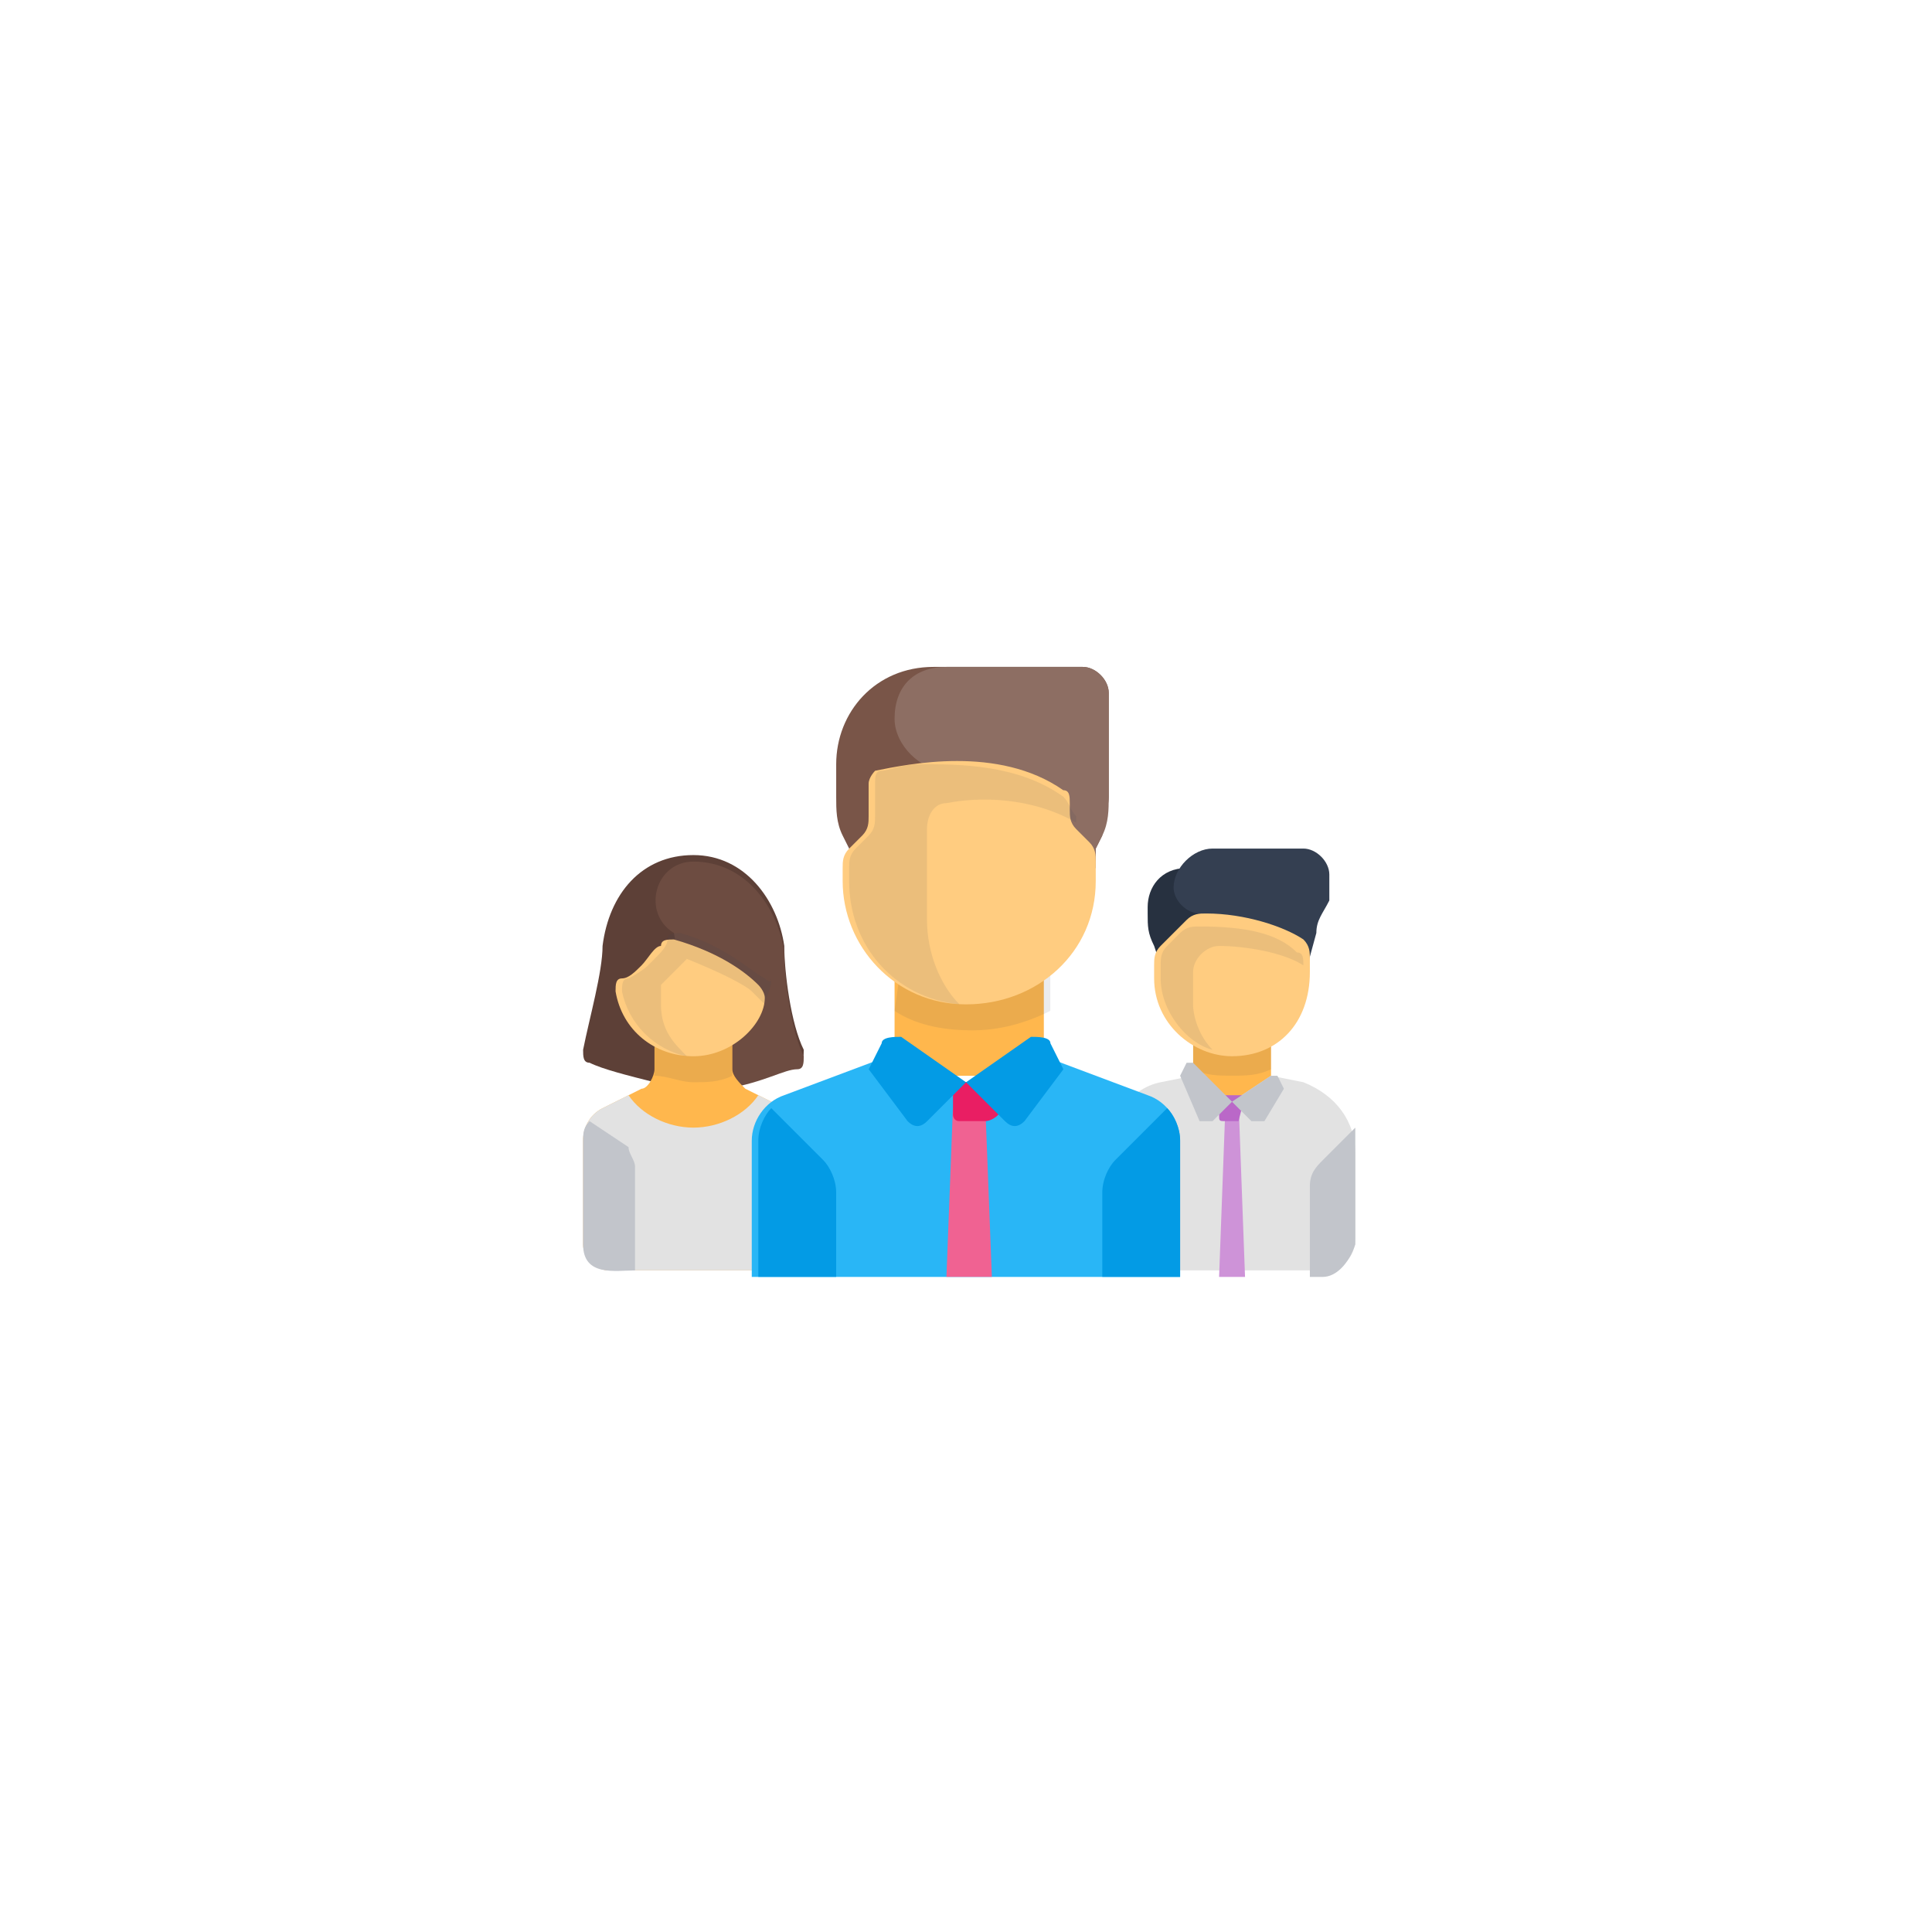 <svg width="70" height="70" viewBox="0 0 70 70" fill="none" xmlns="http://www.w3.org/2000/svg">
<g clip-path="url(#clip0_483_373041)">
<g filter="url(#filter0_d_483_373041)">
<rect x="6.785" y="3" width="56.429" height="56.429" rx="11.286" fill="white"/>
<path d="M41.582 28.863V29.098C41.582 29.568 41.582 29.803 41.817 30.274L42.523 32.39H43.933V27.452H42.993C42.052 27.452 41.582 28.157 41.582 28.863Z" fill="#273140"/>
<path d="M47.694 29.802L46.989 32.388L43.462 29.096C42.992 29.096 42.522 28.626 42.522 28.156C42.522 27.451 43.227 26.745 43.932 26.745H47.224C47.694 26.745 48.164 27.215 48.164 27.686V28.626C47.929 29.096 47.694 29.331 47.694 29.802Z" fill="#343F51"/>
<path d="M46.052 33.799H43.23V35.915H46.052V33.799Z" fill="#FFB74D"/>
<path opacity="0.1" d="M43.23 34.739C43.701 34.974 44.171 34.974 44.641 34.974C45.111 34.974 45.582 34.974 46.052 34.739V33.799H43.23V34.739Z" fill="#343F51"/>
<path d="M47.225 35.211L46.05 34.976L44.639 35.916L43.228 34.976L42.053 35.211C40.877 35.446 40.172 36.621 40.172 37.797V40.854C40.172 41.559 40.642 42.029 41.347 42.029H47.931C48.636 42.029 49.106 41.559 49.106 40.854V37.797C49.106 36.621 48.401 35.681 47.225 35.211Z" fill="#E2E2E2"/>
<path d="M45.11 42.265H44.17L44.405 35.917H44.875L45.11 42.265Z" fill="#CE93D8"/>
<path d="M44.638 34.269C43.227 34.269 41.816 33.094 41.816 31.448V30.978C41.816 30.742 41.816 30.507 42.051 30.272L42.992 29.332C43.227 29.097 43.462 29.097 43.697 29.097C45.108 29.097 46.519 29.567 47.224 30.037C47.459 30.272 47.459 30.507 47.459 30.742V31.213C47.459 33.094 46.284 34.269 44.638 34.269Z" fill="#FFCC80"/>
<path opacity="0.1" d="M43.228 31.214C43.228 30.744 43.699 30.274 44.169 30.274C45.109 30.274 46.52 30.509 47.225 30.979C47.225 30.744 47.225 30.509 46.99 30.509C46.285 29.803 45.109 29.568 43.463 29.568C43.228 29.568 42.993 29.568 42.758 29.803L42.288 30.274C42.053 30.509 42.053 30.744 42.053 30.979V31.449C42.053 32.625 42.993 33.8 43.934 34.036C43.463 33.565 43.228 32.86 43.228 32.39V31.214Z" fill="#343F51"/>
<path d="M47.459 38.974C47.459 38.503 47.694 38.268 47.929 38.033L49.105 36.857C49.105 36.857 49.105 37.328 49.105 37.563V41.09C48.87 41.795 48.4 42.265 47.929 42.265H47.459V38.974Z" fill="#C2C5CB"/>
<path d="M44.875 36.621H44.405C44.17 36.621 44.17 36.621 44.17 36.386V35.681H45.11L44.875 36.621C45.11 36.621 45.11 36.621 44.875 36.621Z" fill="#BA68C8"/>
<path d="M44.639 35.917L43.933 36.622C43.698 36.622 43.698 36.622 43.463 36.622L42.758 34.976L42.993 34.506H43.228L44.639 35.917Z" fill="#C2C5CB"/>
<path d="M44.637 35.917L45.342 36.622C45.577 36.622 45.577 36.622 45.812 36.622L46.518 35.447L46.283 34.977H46.047L44.637 35.917Z" fill="#C2C5CB"/>
<path d="M29.121 34.035C28.651 33.094 28.416 31.214 28.416 30.273C28.18 28.627 27.005 26.981 25.124 26.981C23.243 26.981 22.067 28.392 21.832 30.273C21.832 31.214 21.362 32.859 21.127 34.035C21.127 34.27 21.127 34.505 21.362 34.505C21.832 34.74 22.773 34.975 23.713 35.211H26.535C27.71 34.975 28.416 34.74 28.886 34.505C29.121 34.505 29.121 34.27 29.121 34.035Z" fill="#5D4037"/>
<path d="M28.886 34.741C29.121 34.741 29.121 34.505 29.121 34.27C28.65 33.33 28.415 31.449 28.415 30.509C28.18 28.863 27.005 27.217 25.124 27.217C23.713 27.217 23.243 29.098 24.418 29.803L25.359 35.446H26.299C27.71 35.211 28.415 34.741 28.886 34.741Z" fill="#6D4C41"/>
<path d="M28.416 36.153L27.005 35.447C26.77 35.212 26.535 34.977 26.535 34.742V33.331H23.713V34.742C23.713 34.977 23.478 35.447 23.243 35.447L21.832 36.153C21.362 36.388 21.127 36.858 21.127 37.328V41.09C21.127 41.56 21.597 42.031 22.067 42.031H28.416C28.886 42.031 29.356 41.56 29.356 41.09V37.328C29.121 36.858 28.886 36.388 28.416 36.153Z" fill="#FFB74D"/>
<path opacity="0.1" d="M25.122 35.212C25.592 35.212 26.062 35.212 26.532 34.977C26.532 34.977 26.532 34.977 26.532 34.742V33.331H23.711V34.742C23.711 34.742 23.711 34.742 23.711 34.977C24.181 34.977 24.651 35.212 25.122 35.212Z" fill="#343F51"/>
<path d="M28.416 36.151L27.475 35.681C27.005 36.386 26.064 36.856 25.124 36.856C24.183 36.856 23.243 36.386 22.773 35.681L21.832 36.151C21.362 36.386 21.127 36.856 21.127 37.327V41.088C21.127 41.559 21.597 42.029 22.067 42.029H28.416C28.886 42.029 29.356 41.559 29.356 41.088V37.327C29.121 36.856 28.886 36.386 28.416 36.151Z" fill="#E2E2E2"/>
<path d="M25.124 34.27C23.713 34.27 22.538 33.33 22.303 31.919C22.303 31.684 22.303 31.449 22.538 31.449C22.773 31.449 23.008 31.214 23.243 30.979C23.478 30.743 23.713 30.273 23.949 30.273C23.949 30.038 24.184 30.038 24.419 30.038C26.065 30.508 27.005 31.214 27.475 31.684C27.475 31.684 27.71 31.919 27.71 32.154C27.71 33.095 26.535 34.27 25.124 34.27Z" fill="#FFCC80"/>
<path opacity="0.1" d="M27.71 31.45C27.239 31.214 26.299 30.274 24.653 29.804C24.418 29.804 24.183 29.804 24.183 30.039C24.183 30.274 23.948 30.509 23.713 30.744L23.478 30.979C23.242 31.214 22.772 31.45 22.772 31.45C22.537 31.45 22.537 31.685 22.537 31.92C22.772 33.095 23.713 34.036 24.888 34.271C24.418 33.801 23.948 33.331 23.948 32.39V31.685L24.183 31.45C24.418 31.214 24.653 30.979 24.888 30.744C26.064 31.214 27.004 31.685 27.239 31.92C27.239 31.92 27.475 32.155 27.71 32.39C27.71 32.155 27.945 31.92 27.945 31.45C27.945 31.685 27.71 31.45 27.71 31.45Z" fill="#343F51"/>
<path d="M21.362 36.622C21.127 36.857 21.127 37.092 21.127 37.327V41.089C21.127 42.265 22.302 42.03 23.008 42.03V38.268C23.008 38.033 22.773 37.798 22.773 37.562L21.362 36.622Z" fill="#C2C5CB"/>
<path d="M41.581 35.681L37.819 34.27L34.997 35.211L32.176 34.27L28.414 35.681C27.709 35.916 27.238 36.622 27.238 37.327V42.265H42.756V37.327C42.756 36.622 42.286 35.916 41.581 35.681Z" fill="#29B6F6"/>
<path d="M34.526 36.15L34.291 42.264H35.937L35.702 36.15H34.526Z" fill="#F06292"/>
<path d="M35.705 36.621H34.764C34.529 36.621 34.529 36.386 34.529 36.386V35.21H36.175V36.386C35.94 36.621 35.705 36.621 35.705 36.621Z" fill="#E91E63"/>
<path d="M42.289 36.15C42.524 36.386 42.759 36.856 42.759 37.326V42.264H39.938V39.207C39.938 38.737 40.173 38.267 40.408 38.031L42.289 36.15Z" fill="#039BE5"/>
<path d="M40.172 24.866V21.104C40.172 20.633 39.702 20.163 39.231 20.163H33.824C31.708 20.163 30.297 21.809 30.297 23.69V24.866C30.297 25.336 30.297 25.806 30.532 26.276L30.767 26.746C30.767 26.982 30.767 26.982 30.767 27.217V27.452H39.702V27.217C39.702 26.982 39.702 26.982 39.702 26.746L39.937 26.276C39.937 25.806 40.172 25.336 40.172 24.866Z" fill="#795548"/>
<path d="M32.412 22.044C32.412 22.985 33.353 23.925 34.293 23.925H34.528L34.763 27.452H39.701V27.217C39.701 26.982 39.701 26.982 39.701 26.746L39.936 26.276C40.171 25.806 40.171 25.336 40.171 24.866V21.104C40.171 20.633 39.701 20.163 39.231 20.163H34.293C33.117 20.163 32.412 20.868 32.412 22.044Z" fill="#8D6E63"/>
<path d="M37.82 30.98H32.412V34.977H37.82V30.98Z" fill="#FFB74D"/>
<path opacity="0.1" d="M32.412 32.625C33.117 33.096 34.058 33.331 35.233 33.331C36.174 33.331 37.114 33.096 38.055 32.625V30.98H32.647L32.412 32.625Z" fill="#343F51"/>
<path d="M35.001 35.212L33.591 36.623C33.356 36.858 33.12 36.858 32.885 36.623L31.475 34.742L31.945 33.801C31.945 33.566 32.415 33.566 32.65 33.566L35.001 35.212Z" fill="#039BE5"/>
<path d="M35.002 35.212L36.413 36.623C36.648 36.858 36.883 36.858 37.118 36.623L38.529 34.742L38.059 33.801C38.059 33.566 37.588 33.566 37.353 33.566L35.002 35.212Z" fill="#039BE5"/>
<path d="M34.998 32.39C32.412 32.39 30.531 30.274 30.531 27.923V27.453C30.531 27.218 30.531 26.983 30.766 26.747L31.237 26.277C31.472 26.042 31.472 25.807 31.472 25.572V24.396C31.472 24.161 31.707 23.926 31.707 23.926C32.882 23.691 36.174 22.985 38.525 24.631C38.76 24.631 38.76 24.866 38.76 25.102V25.337C38.76 25.572 38.76 25.807 38.995 26.042L39.466 26.512C39.701 26.747 39.701 26.983 39.701 27.218V27.923C39.701 30.509 37.585 32.39 34.998 32.39Z" fill="#FFCC80"/>
<path opacity="0.1" d="M38.525 24.865C36.879 23.689 34.763 23.689 33.352 23.689C32.647 23.689 32.176 23.925 31.941 23.925C31.706 23.925 31.706 24.16 31.706 24.395V25.57C31.706 25.805 31.706 26.041 31.471 26.276L31.001 26.746C30.766 26.981 30.766 27.216 30.766 27.451V27.922C30.766 30.273 32.411 32.154 34.763 32.389C34.057 31.683 33.587 30.508 33.587 29.332V26.041C33.587 25.57 33.822 25.1 34.292 25.1C35.468 24.865 37.349 24.865 38.995 25.805V25.57C38.76 25.335 38.76 25.1 38.525 24.865Z" fill="#343F51"/>
<path d="M27.945 36.15C27.71 36.386 27.475 36.856 27.475 37.326V42.264H30.296V39.207C30.296 38.737 30.061 38.267 29.826 38.031L27.945 36.15Z" fill="#039BE5"/>
</g>
</g>
<defs>
<filter id="filter0_d_483_373041" x="-1.215" y="-1" width="72.428" height="72.429" filterUnits="userSpaceOnUse" color-interpolation-filters="sRGB">
<feFlood flood-opacity="0" result="BackgroundImageFix"/>
<feColorMatrix in="SourceAlpha" type="matrix" values="0 0 0 0 0 0 0 0 0 0 0 0 0 0 0 0 0 0 127 0" result="hardAlpha"/>
<feOffset dy="4"/>
<feGaussianBlur stdDeviation="4"/>
<feColorMatrix type="matrix" values="0 0 0 0 0.329 0 0 0 0 0.431 0 0 0 0 0.478 0 0 0 0.24 0"/>
<feBlend mode="multiply" in2="BackgroundImageFix" result="effect1_dropShadow_483_373041"/>
<feBlend mode="normal" in="SourceGraphic" in2="effect1_dropShadow_483_373041" result="shape"/>
</filter>
<clipPath id="clip0_483_373041">
<rect width="70" height="70" fill="white"/>
</clipPath>
</defs>
</svg>
